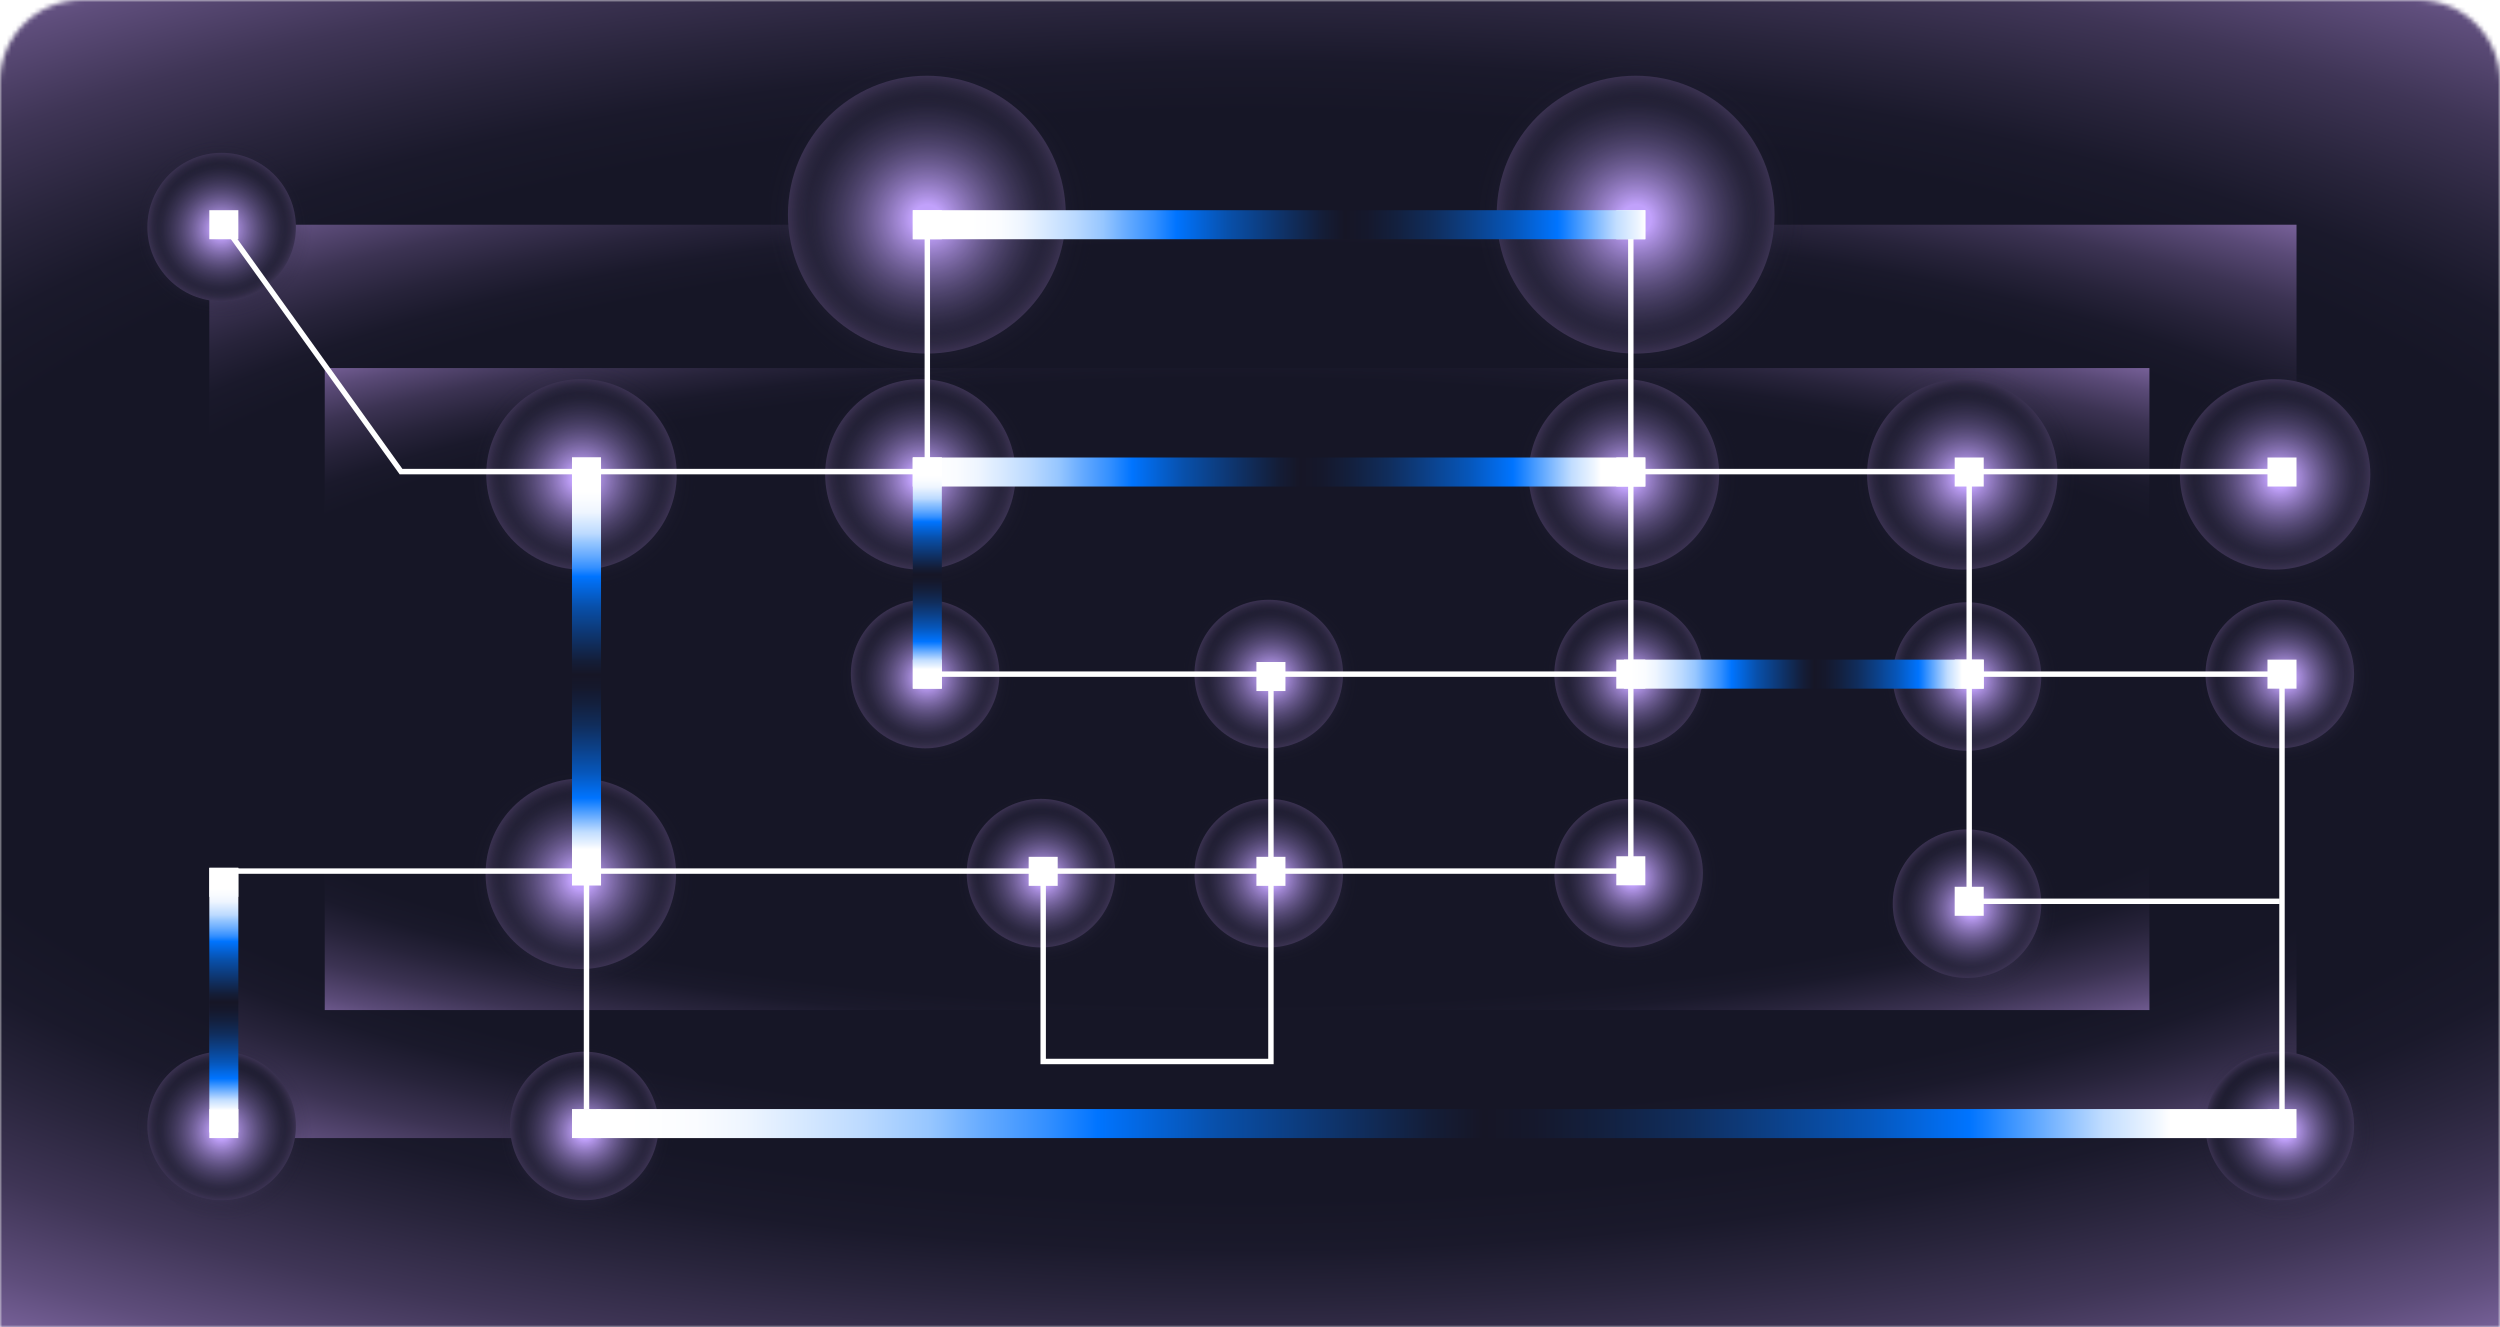 <svg width="550" height="292" viewBox="0 0 550 292" fill="none" xmlns="http://www.w3.org/2000/svg">
<mask id="mask0_357_390" style="mask-type:alpha" maskUnits="userSpaceOnUse" x="0" y="0" width="550" height="292">
<path d="M0 18C0 8.059 8.059 0 18 0H532C541.941 0 550 8.059 550 18V292H0V18Z" fill="#090A1C"/>
</mask>
<g mask="url(#mask0_357_390)">
<g clip-path="url(#clip0_357_390)">
<mask id="mask1_357_390" style="mask-type:luminance" maskUnits="userSpaceOnUse" x="-37" y="-5" width="626" height="298">
<path d="M588.705 -4.64H-36.963V292.904H588.705V-4.64Z" fill="white"/>
</mask>
<g mask="url(#mask1_357_390)">
<path d="M594.964 -8H-45V297H594.964V-8Z" fill="#161626"/>
</g>
<path d="M590.263 -8H-39.583V297.608H590.263V-8Z" fill="url(#paint0_radial_357_390)"/>
<path d="M505.236 49.438H46.048V250.378H505.236V49.438Z" fill="url(#paint1_radial_357_390)"/>
<path d="M472.875 80.972H71.446V222.216H472.875V80.972Z" fill="url(#paint2_radial_357_390)"/>
<path d="M203.911 77.787C220.791 77.787 234.475 64.103 234.475 47.223C234.475 30.343 220.791 16.659 203.911 16.659C187.031 16.659 173.347 30.343 173.347 47.223C173.347 64.103 187.031 77.787 203.911 77.787Z" fill="url(#paint3_radial_357_390)"/>
<path d="M210.786 88.253C233.822 88.253 252.496 69.445 252.496 46.245C252.496 23.044 233.822 4.236 210.786 4.236C187.75 4.236 169.075 23.044 169.075 46.245C169.075 69.445 187.75 88.253 210.786 88.253Z" fill="url(#paint4_radial_357_390)"/>
<path d="M359.836 77.787C376.716 77.787 390.4 64.103 390.4 47.223C390.4 30.343 376.716 16.659 359.836 16.659C342.955 16.659 329.271 30.343 329.271 47.223C329.271 64.103 342.955 77.787 359.836 77.787Z" fill="url(#paint5_radial_357_390)"/>
<path d="M366.71 88.253C389.746 88.253 408.421 69.445 408.421 46.245C408.421 23.044 389.746 4.236 366.71 4.236C343.674 4.236 325 23.044 325 46.245C325 69.445 343.674 88.253 366.71 88.253Z" fill="url(#paint6_radial_357_390)"/>
<path d="M202.491 125.315C214.063 125.315 223.443 115.934 223.443 104.362C223.443 92.79 214.063 83.409 202.491 83.409C190.919 83.409 181.538 92.79 181.538 104.362C181.538 115.934 190.919 125.315 202.491 125.315Z" fill="url(#paint7_radial_357_390)"/>
<path d="M207.202 132.488C222.995 132.488 235.798 119.595 235.798 103.69C235.798 87.785 222.995 74.892 207.202 74.892C191.409 74.892 178.606 87.785 178.606 103.69C178.606 119.595 191.409 132.488 207.202 132.488Z" fill="url(#paint8_radial_357_390)"/>
<path d="M127.929 125.314C139.501 125.314 148.882 115.934 148.882 104.362C148.882 92.79 139.501 83.409 127.929 83.409C116.357 83.409 106.977 92.79 106.977 104.362C106.977 115.934 116.357 125.314 127.929 125.314Z" fill="url(#paint9_radial_357_390)"/>
<path d="M132.642 132.488C148.434 132.488 161.237 119.595 161.237 103.69C161.237 87.785 148.434 74.892 132.642 74.892C116.849 74.892 104.046 87.785 104.046 103.69C104.046 119.595 116.849 132.488 132.642 132.488Z" fill="url(#paint10_radial_357_390)"/>
<path d="M127.782 213.193C139.354 213.193 148.734 203.813 148.734 192.241C148.734 180.669 139.354 171.288 127.782 171.288C116.21 171.288 106.829 180.669 106.829 192.241C106.829 203.813 116.21 213.193 127.782 213.193Z" fill="url(#paint11_radial_357_390)"/>
<path d="M132.494 220.371C148.287 220.371 161.09 207.478 161.09 191.573C161.09 175.668 148.287 162.774 132.494 162.774C116.701 162.774 103.898 175.668 103.898 191.573C103.898 207.478 116.701 220.371 132.494 220.371Z" fill="url(#paint12_radial_357_390)"/>
<path d="M357.259 125.315C368.831 125.315 378.212 115.934 378.212 104.362C378.212 92.79 368.831 83.409 357.259 83.409C345.687 83.409 336.307 92.79 336.307 104.362C336.307 115.934 345.687 125.315 357.259 125.315Z" fill="url(#paint13_radial_357_390)"/>
<path d="M361.972 132.488C377.764 132.488 390.567 119.595 390.567 103.69C390.567 87.785 377.764 74.892 361.972 74.892C346.179 74.892 333.376 87.785 333.376 103.69C333.376 119.595 346.179 132.488 361.972 132.488Z" fill="url(#paint14_radial_357_390)"/>
<path d="M431.706 125.315C443.277 125.315 452.658 115.934 452.658 104.362C452.658 92.79 443.277 83.409 431.706 83.409C420.134 83.409 410.753 92.79 410.753 104.362C410.753 115.934 420.134 125.315 431.706 125.315Z" fill="url(#paint15_radial_357_390)"/>
<path d="M436.417 132.488C452.21 132.488 465.013 119.595 465.013 103.69C465.013 87.785 452.21 74.892 436.417 74.892C420.624 74.892 407.821 87.785 407.821 103.69C407.821 119.595 420.624 132.488 436.417 132.488Z" fill="url(#paint16_radial_357_390)"/>
<path d="M500.519 125.314C512.091 125.314 521.472 115.934 521.472 104.362C521.472 92.79 512.091 83.409 500.519 83.409C488.947 83.409 479.566 92.79 479.566 104.362C479.566 115.934 488.947 125.314 500.519 125.314Z" fill="url(#paint17_radial_357_390)"/>
<path d="M505.231 132.488C521.024 132.488 533.827 119.595 533.827 103.69C533.827 87.785 521.024 74.892 505.231 74.892C489.438 74.892 476.636 87.785 476.636 103.69C476.636 119.595 489.438 132.488 505.231 132.488Z" fill="url(#paint18_radial_357_390)"/>
<path d="M203.528 164.631C212.552 164.631 219.868 157.315 219.868 148.291C219.868 139.267 212.552 131.951 203.528 131.951C194.504 131.951 187.188 139.267 187.188 148.291C187.188 157.315 194.504 164.631 203.528 164.631Z" fill="url(#paint19_radial_357_390)"/>
<path d="M207.203 170.226C219.517 170.226 229.5 160.172 229.5 147.77C229.5 135.368 219.517 125.315 207.203 125.315C194.889 125.315 184.906 135.368 184.906 147.77C184.906 160.172 194.889 170.226 207.203 170.226Z" fill="url(#paint20_radial_357_390)"/>
<path d="M48.76 66.302C57.784 66.302 65.1 58.986 65.1 49.962C65.1 40.938 57.784 33.622 48.76 33.622C39.736 33.622 32.42 40.938 32.42 49.962C32.42 58.986 39.736 66.302 48.76 66.302Z" fill="url(#paint21_radial_357_390)"/>
<path d="M52.434 71.893C64.749 71.893 74.731 61.839 74.731 49.438C74.731 37.035 64.749 26.982 52.434 26.982C40.12 26.982 30.138 37.035 30.138 49.438C30.138 61.839 40.12 71.893 52.434 71.893Z" fill="url(#paint22_radial_357_390)"/>
<path d="M48.76 264.05C57.784 264.05 65.1 256.734 65.1 247.71C65.1 238.686 57.784 231.37 48.76 231.37C39.736 231.37 32.42 238.686 32.42 247.71C32.42 256.734 39.736 264.05 48.76 264.05Z" fill="url(#paint23_radial_357_390)"/>
<path d="M52.434 269.641C64.749 269.641 74.731 259.587 74.731 247.185C74.731 234.783 64.749 224.729 52.434 224.729C40.12 224.729 30.138 234.783 30.138 247.185C30.138 259.587 40.12 269.641 52.434 269.641Z" fill="url(#paint24_radial_357_390)"/>
<path d="M128.551 264.05C137.575 264.05 144.89 256.734 144.89 247.71C144.89 238.686 137.575 231.37 128.551 231.37C119.527 231.37 112.211 238.686 112.211 247.71C112.211 256.734 119.527 264.05 128.551 264.05Z" fill="url(#paint25_radial_357_390)"/>
<path d="M132.224 269.641C144.539 269.641 154.521 259.587 154.521 247.185C154.521 234.783 144.539 224.729 132.224 224.729C119.91 224.729 109.928 234.783 109.928 247.185C109.928 259.587 119.91 269.641 132.224 269.641Z" fill="url(#paint26_radial_357_390)"/>
<path d="M501.557 264.05C510.581 264.05 517.896 256.734 517.896 247.71C517.896 238.686 510.581 231.37 501.557 231.37C492.532 231.37 485.217 238.686 485.217 247.71C485.217 256.734 492.532 264.05 501.557 264.05Z" fill="url(#paint27_radial_357_390)"/>
<path d="M505.23 269.641C517.544 269.641 527.527 259.587 527.527 247.185C527.527 234.783 517.544 224.729 505.23 224.729C492.916 224.729 482.934 234.783 482.934 247.185C482.934 259.587 492.916 269.641 505.23 269.641Z" fill="url(#paint28_radial_357_390)"/>
<path d="M501.557 164.631C510.581 164.631 517.896 157.316 517.896 148.292C517.896 139.267 510.581 131.952 501.557 131.952C492.532 131.952 485.217 139.267 485.217 148.292C485.217 157.316 492.532 164.631 501.557 164.631Z" fill="url(#paint29_radial_357_390)"/>
<path d="M505.23 170.226C517.544 170.226 527.527 160.173 527.527 147.771C527.527 135.369 517.544 125.315 505.23 125.315C492.916 125.315 482.934 135.369 482.934 147.771C482.934 160.173 492.916 170.226 505.23 170.226Z" fill="url(#paint30_radial_357_390)"/>
<path d="M358.297 164.631C367.321 164.631 374.637 157.316 374.637 148.291C374.637 139.267 367.321 131.952 358.297 131.952C349.273 131.952 341.957 139.267 341.957 148.291C341.957 157.316 349.273 164.631 358.297 164.631Z" fill="url(#paint31_radial_357_390)"/>
<path d="M361.971 170.226C374.285 170.226 384.267 160.173 384.267 147.771C384.267 135.369 374.285 125.315 361.971 125.315C349.656 125.315 339.674 135.369 339.674 147.771C339.674 160.173 349.656 170.226 361.971 170.226Z" fill="url(#paint32_radial_357_390)"/>
<path d="M279.124 164.631C288.148 164.631 295.464 157.315 295.464 148.291C295.464 139.267 288.148 131.951 279.124 131.951C270.1 131.951 262.784 139.267 262.784 148.291C262.784 157.315 270.1 164.631 279.124 164.631Z" fill="url(#paint33_radial_357_390)"/>
<path d="M282.798 170.226C295.112 170.226 305.094 160.172 305.094 147.77C305.094 135.368 295.112 125.315 282.798 125.315C270.484 125.315 260.501 135.368 260.501 147.77C260.501 160.172 270.484 170.226 282.798 170.226Z" fill="url(#paint34_radial_357_390)"/>
<path d="M432.743 165.176C441.767 165.176 449.083 157.86 449.083 148.836C449.083 139.812 441.767 132.496 432.743 132.496C423.719 132.496 416.403 139.812 416.403 148.836C416.403 157.86 423.719 165.176 432.743 165.176Z" fill="url(#paint35_radial_357_390)"/>
<path d="M436.417 170.767C448.731 170.767 458.713 160.713 458.713 148.311C458.713 135.909 448.731 125.855 436.417 125.855C424.103 125.855 414.12 135.909 414.12 148.311C414.12 160.713 424.103 170.767 436.417 170.767Z" fill="url(#paint36_radial_357_390)"/>
<path d="M358.297 208.433C367.321 208.433 374.637 201.117 374.637 192.093C374.637 183.069 367.321 175.753 358.297 175.753C349.273 175.753 341.957 183.069 341.957 192.093C341.957 201.117 349.273 208.433 358.297 208.433Z" fill="url(#paint37_radial_357_390)"/>
<path d="M361.971 214.028C374.285 214.028 384.267 203.974 384.267 191.572C384.267 179.17 374.285 169.117 361.971 169.117C349.656 169.117 339.674 179.17 339.674 191.572C339.674 203.974 349.656 214.028 361.971 214.028Z" fill="url(#paint38_radial_357_390)"/>
<path d="M279.124 208.433C288.148 208.433 295.464 201.117 295.464 192.093C295.464 183.069 288.148 175.753 279.124 175.753C270.1 175.753 262.784 183.069 262.784 192.093C262.784 201.117 270.1 208.433 279.124 208.433Z" fill="url(#paint39_radial_357_390)"/>
<path d="M282.798 214.028C295.112 214.028 305.094 203.974 305.094 191.572C305.094 179.17 295.112 169.117 282.798 169.117C270.484 169.117 260.501 179.17 260.501 191.572C260.501 203.974 270.484 214.028 282.798 214.028Z" fill="url(#paint40_radial_357_390)"/>
<path d="M229.019 208.433C238.044 208.433 245.359 201.117 245.359 192.093C245.359 183.069 238.044 175.753 229.019 175.753C219.995 175.753 212.68 183.069 212.68 192.093C212.68 201.117 219.995 208.433 229.019 208.433Z" fill="url(#paint41_radial_357_390)"/>
<path d="M232.693 214.028C245.007 214.028 254.99 203.974 254.99 191.572C254.99 179.17 245.007 169.117 232.693 169.117C220.379 169.117 210.396 179.17 210.396 191.572C210.396 203.974 220.379 214.028 232.693 214.028Z" fill="url(#paint42_radial_357_390)"/>
<path d="M432.743 215.15C441.767 215.15 449.083 207.834 449.083 198.81C449.083 189.786 441.767 182.47 432.743 182.47C423.719 182.47 416.403 189.786 416.403 198.81C416.403 207.834 423.719 215.15 432.743 215.15Z" fill="url(#paint43_radial_357_390)"/>
<path d="M436.417 220.741C448.731 220.741 458.713 210.687 458.713 198.285C458.713 185.883 448.731 175.829 436.417 175.829C424.103 175.829 414.12 185.883 414.12 198.285C414.12 210.687 424.103 220.741 436.417 220.741Z" fill="url(#paint44_radial_357_390)"/>
<path d="M49.24 49.438L88.223 103.75H502.038" stroke="white" stroke-width="1.193" stroke-miterlimit="10"/>
<path d="M49.24 247.185V191.64H358.778V49.438" stroke="white" stroke-width="1.193" stroke-miterlimit="10"/>
<g filter="url(#filter0_d_357_390)">
<path d="M361.971 100.652H355.585V107.038H361.971V100.652Z" fill="white"/>
</g>
<g filter="url(#filter1_d_357_390)">
<path d="M436.418 100.652H430.031V107.038H436.418V100.652Z" fill="white"/>
</g>
<g filter="url(#filter2_d_357_390)">
<path d="M505.231 100.652H498.845V107.038H505.231V100.652Z" fill="white"/>
</g>
<g filter="url(#filter3_d_357_390)">
<path d="M505.231 243.992H498.845V250.378H505.231V243.992Z" fill="white"/>
</g>
<g filter="url(#filter4_d_357_390)">
<path d="M207.203 100.652H200.816V107.038H207.203V100.652Z" fill="white"/>
</g>
<g filter="url(#filter5_d_357_390)">
<path d="M132.224 100.652H125.838V107.038H132.224V100.652Z" fill="white"/>
</g>
<g filter="url(#filter6_d_357_390)">
<path d="M52.434 46.244H46.048V52.631H52.434V46.244Z" fill="white"/>
</g>
<g filter="url(#filter7_d_357_390)">
<path d="M52.434 243.992H46.048V250.378H52.434V243.992Z" fill="white"/>
</g>
<g filter="url(#filter8_d_357_390)">
<path d="M52.434 190.92H46.048V197.307H52.434V190.92Z" fill="white"/>
</g>
<g filter="url(#filter9_d_357_390)">
<path d="M132.224 243.992H125.838V250.378H132.224V243.992Z" fill="white"/>
</g>
<g filter="url(#filter10_d_357_390)">
<path d="M132.224 188.379H125.838V194.766H132.224V188.379Z" fill="white"/>
</g>
<g filter="url(#filter11_d_357_390)">
<path d="M207.203 46.244H200.816V52.631H207.203V46.244Z" fill="white"/>
</g>
<g filter="url(#filter12_d_357_390)">
<path d="M361.971 46.244H355.585V52.631H361.971V46.244Z" fill="white"/>
</g>
<g filter="url(#filter13_d_357_390)">
<path d="M207.203 145.118H200.816V151.505H207.203V145.118Z" fill="white"/>
</g>
<g filter="url(#filter14_d_357_390)">
<path d="M232.693 188.503H226.307V194.889H232.693V188.503Z" fill="white"/>
</g>
<g filter="url(#filter15_d_357_390)">
<path d="M282.798 188.503H276.411V194.889H282.798V188.503Z" fill="white"/>
</g>
<g filter="url(#filter16_d_357_390)">
<path d="M282.798 145.643H276.411V152.03H282.798V145.643Z" fill="white"/>
</g>
<g filter="url(#filter17_d_357_390)">
<path d="M361.971 145.118H355.585V151.505H361.971V145.118Z" fill="white"/>
</g>
<g filter="url(#filter18_d_357_390)">
<path d="M436.418 145.118H430.031V151.505H436.418V145.118Z" fill="white"/>
</g>
<g filter="url(#filter19_d_357_390)">
<path d="M505.231 145.118H498.845V151.505H505.231V145.118Z" fill="white"/>
</g>
<g filter="url(#filter20_d_357_390)">
<path d="M361.971 188.379H355.585V194.766H361.971V188.379Z" fill="white"/>
</g>
<g filter="url(#filter21_d_357_390)">
<path d="M436.418 195.092H430.031V201.478H436.418V195.092Z" fill="white"/>
</g>
<path d="M502.039 247.185V148.312H204.01V49.438" stroke="white" stroke-width="1.193" stroke-miterlimit="10"/>
<path d="M129.03 104.362V243.992" stroke="white" stroke-width="1.193" stroke-miterlimit="10"/>
<path d="M433.224 104.362V198.285H501.557" stroke="white" stroke-width="1.193" stroke-miterlimit="10"/>
<path d="M229.5 191.573V233.526H279.605V148.312" stroke="white" stroke-width="1.193" stroke-miterlimit="10"/>
<path d="M499.871 243.992H131.194V250.378H499.871V243.992Z" fill="url(#paint45_linear_357_390)"/>
<path d="M361.971 100.652H200.816V107.038H361.971V100.652Z" fill="url(#paint46_linear_357_390)"/>
<path d="M436.417 145.118H357.259V151.505H436.417V145.118Z" fill="url(#paint47_linear_357_390)"/>
<path d="M207.203 100.652H200.816V151.508H207.203V100.652Z" fill="url(#paint48_linear_357_390)"/>
<path d="M52.434 190.92H46.048V249.146H52.434V190.92Z" fill="url(#paint49_linear_357_390)"/>
<path d="M132.224 100.652H125.838V194.77H132.224V100.652Z" fill="url(#paint50_linear_357_390)"/>
<path d="M361.971 46.244H200.816V52.631H361.971V46.244Z" fill="url(#paint51_linear_357_390)"/>
</g>
</g>
<defs>
<filter id="filter0_d_357_390" x="353.199" y="98.266" width="11.159" height="11.158" filterUnits="userSpaceOnUse" color-interpolation-filters="sRGB">
<feFlood flood-opacity="0" result="BackgroundImageFix"/>
<feColorMatrix in="SourceAlpha" type="matrix" values="0 0 0 0 0 0 0 0 0 0 0 0 0 0 0 0 0 0 127 0" result="hardAlpha"/>
<feOffset/>
<feGaussianBlur stdDeviation="1.193"/>
<feColorMatrix type="matrix" values="0 0 0 0 1 0 0 0 0 1 0 0 0 0 1 0 0 0 0.75 0"/>
<feBlend mode="normal" in2="BackgroundImageFix" result="effect1_dropShadow_357_390"/>
<feBlend mode="normal" in="SourceGraphic" in2="effect1_dropShadow_357_390" result="shape"/>
</filter>
<filter id="filter1_d_357_390" x="427.645" y="98.266" width="11.159" height="11.158" filterUnits="userSpaceOnUse" color-interpolation-filters="sRGB">
<feFlood flood-opacity="0" result="BackgroundImageFix"/>
<feColorMatrix in="SourceAlpha" type="matrix" values="0 0 0 0 0 0 0 0 0 0 0 0 0 0 0 0 0 0 127 0" result="hardAlpha"/>
<feOffset/>
<feGaussianBlur stdDeviation="1.193"/>
<feColorMatrix type="matrix" values="0 0 0 0 1 0 0 0 0 1 0 0 0 0 1 0 0 0 0.75 0"/>
<feBlend mode="normal" in2="BackgroundImageFix" result="effect1_dropShadow_357_390"/>
<feBlend mode="normal" in="SourceGraphic" in2="effect1_dropShadow_357_390" result="shape"/>
</filter>
<filter id="filter2_d_357_390" x="496.459" y="98.266" width="11.159" height="11.158" filterUnits="userSpaceOnUse" color-interpolation-filters="sRGB">
<feFlood flood-opacity="0" result="BackgroundImageFix"/>
<feColorMatrix in="SourceAlpha" type="matrix" values="0 0 0 0 0 0 0 0 0 0 0 0 0 0 0 0 0 0 127 0" result="hardAlpha"/>
<feOffset/>
<feGaussianBlur stdDeviation="1.193"/>
<feColorMatrix type="matrix" values="0 0 0 0 1 0 0 0 0 1 0 0 0 0 1 0 0 0 0.75 0"/>
<feBlend mode="normal" in2="BackgroundImageFix" result="effect1_dropShadow_357_390"/>
<feBlend mode="normal" in="SourceGraphic" in2="effect1_dropShadow_357_390" result="shape"/>
</filter>
<filter id="filter3_d_357_390" x="496.459" y="241.606" width="11.159" height="11.158" filterUnits="userSpaceOnUse" color-interpolation-filters="sRGB">
<feFlood flood-opacity="0" result="BackgroundImageFix"/>
<feColorMatrix in="SourceAlpha" type="matrix" values="0 0 0 0 0 0 0 0 0 0 0 0 0 0 0 0 0 0 127 0" result="hardAlpha"/>
<feOffset/>
<feGaussianBlur stdDeviation="1.193"/>
<feColorMatrix type="matrix" values="0 0 0 0 1 0 0 0 0 1 0 0 0 0 1 0 0 0 0.75 0"/>
<feBlend mode="normal" in2="BackgroundImageFix" result="effect1_dropShadow_357_390"/>
<feBlend mode="normal" in="SourceGraphic" in2="effect1_dropShadow_357_390" result="shape"/>
</filter>
<filter id="filter4_d_357_390" x="198.43" y="98.266" width="11.159" height="11.158" filterUnits="userSpaceOnUse" color-interpolation-filters="sRGB">
<feFlood flood-opacity="0" result="BackgroundImageFix"/>
<feColorMatrix in="SourceAlpha" type="matrix" values="0 0 0 0 0 0 0 0 0 0 0 0 0 0 0 0 0 0 127 0" result="hardAlpha"/>
<feOffset/>
<feGaussianBlur stdDeviation="1.193"/>
<feColorMatrix type="matrix" values="0 0 0 0 1 0 0 0 0 1 0 0 0 0 1 0 0 0 0.75 0"/>
<feBlend mode="normal" in2="BackgroundImageFix" result="effect1_dropShadow_357_390"/>
<feBlend mode="normal" in="SourceGraphic" in2="effect1_dropShadow_357_390" result="shape"/>
</filter>
<filter id="filter5_d_357_390" x="123.452" y="98.266" width="11.159" height="11.158" filterUnits="userSpaceOnUse" color-interpolation-filters="sRGB">
<feFlood flood-opacity="0" result="BackgroundImageFix"/>
<feColorMatrix in="SourceAlpha" type="matrix" values="0 0 0 0 0 0 0 0 0 0 0 0 0 0 0 0 0 0 127 0" result="hardAlpha"/>
<feOffset/>
<feGaussianBlur stdDeviation="1.193"/>
<feColorMatrix type="matrix" values="0 0 0 0 1 0 0 0 0 1 0 0 0 0 1 0 0 0 0.75 0"/>
<feBlend mode="normal" in2="BackgroundImageFix" result="effect1_dropShadow_357_390"/>
<feBlend mode="normal" in="SourceGraphic" in2="effect1_dropShadow_357_390" result="shape"/>
</filter>
<filter id="filter6_d_357_390" x="43.662" y="43.858" width="11.159" height="11.158" filterUnits="userSpaceOnUse" color-interpolation-filters="sRGB">
<feFlood flood-opacity="0" result="BackgroundImageFix"/>
<feColorMatrix in="SourceAlpha" type="matrix" values="0 0 0 0 0 0 0 0 0 0 0 0 0 0 0 0 0 0 127 0" result="hardAlpha"/>
<feOffset/>
<feGaussianBlur stdDeviation="1.193"/>
<feColorMatrix type="matrix" values="0 0 0 0 1 0 0 0 0 1 0 0 0 0 1 0 0 0 0.75 0"/>
<feBlend mode="normal" in2="BackgroundImageFix" result="effect1_dropShadow_357_390"/>
<feBlend mode="normal" in="SourceGraphic" in2="effect1_dropShadow_357_390" result="shape"/>
</filter>
<filter id="filter7_d_357_390" x="43.662" y="241.606" width="11.159" height="11.158" filterUnits="userSpaceOnUse" color-interpolation-filters="sRGB">
<feFlood flood-opacity="0" result="BackgroundImageFix"/>
<feColorMatrix in="SourceAlpha" type="matrix" values="0 0 0 0 0 0 0 0 0 0 0 0 0 0 0 0 0 0 127 0" result="hardAlpha"/>
<feOffset/>
<feGaussianBlur stdDeviation="1.193"/>
<feColorMatrix type="matrix" values="0 0 0 0 1 0 0 0 0 1 0 0 0 0 1 0 0 0 0.75 0"/>
<feBlend mode="normal" in2="BackgroundImageFix" result="effect1_dropShadow_357_390"/>
<feBlend mode="normal" in="SourceGraphic" in2="effect1_dropShadow_357_390" result="shape"/>
</filter>
<filter id="filter8_d_357_390" x="43.662" y="188.534" width="11.159" height="11.158" filterUnits="userSpaceOnUse" color-interpolation-filters="sRGB">
<feFlood flood-opacity="0" result="BackgroundImageFix"/>
<feColorMatrix in="SourceAlpha" type="matrix" values="0 0 0 0 0 0 0 0 0 0 0 0 0 0 0 0 0 0 127 0" result="hardAlpha"/>
<feOffset/>
<feGaussianBlur stdDeviation="1.193"/>
<feColorMatrix type="matrix" values="0 0 0 0 1 0 0 0 0 1 0 0 0 0 1 0 0 0 0.75 0"/>
<feBlend mode="normal" in2="BackgroundImageFix" result="effect1_dropShadow_357_390"/>
<feBlend mode="normal" in="SourceGraphic" in2="effect1_dropShadow_357_390" result="shape"/>
</filter>
<filter id="filter9_d_357_390" x="123.452" y="241.606" width="11.159" height="11.158" filterUnits="userSpaceOnUse" color-interpolation-filters="sRGB">
<feFlood flood-opacity="0" result="BackgroundImageFix"/>
<feColorMatrix in="SourceAlpha" type="matrix" values="0 0 0 0 0 0 0 0 0 0 0 0 0 0 0 0 0 0 127 0" result="hardAlpha"/>
<feOffset/>
<feGaussianBlur stdDeviation="1.193"/>
<feColorMatrix type="matrix" values="0 0 0 0 1 0 0 0 0 1 0 0 0 0 1 0 0 0 0.75 0"/>
<feBlend mode="normal" in2="BackgroundImageFix" result="effect1_dropShadow_357_390"/>
<feBlend mode="normal" in="SourceGraphic" in2="effect1_dropShadow_357_390" result="shape"/>
</filter>
<filter id="filter10_d_357_390" x="123.452" y="185.993" width="11.159" height="11.158" filterUnits="userSpaceOnUse" color-interpolation-filters="sRGB">
<feFlood flood-opacity="0" result="BackgroundImageFix"/>
<feColorMatrix in="SourceAlpha" type="matrix" values="0 0 0 0 0 0 0 0 0 0 0 0 0 0 0 0 0 0 127 0" result="hardAlpha"/>
<feOffset/>
<feGaussianBlur stdDeviation="1.193"/>
<feColorMatrix type="matrix" values="0 0 0 0 1 0 0 0 0 1 0 0 0 0 1 0 0 0 0.75 0"/>
<feBlend mode="normal" in2="BackgroundImageFix" result="effect1_dropShadow_357_390"/>
<feBlend mode="normal" in="SourceGraphic" in2="effect1_dropShadow_357_390" result="shape"/>
</filter>
<filter id="filter11_d_357_390" x="198.43" y="43.858" width="11.159" height="11.158" filterUnits="userSpaceOnUse" color-interpolation-filters="sRGB">
<feFlood flood-opacity="0" result="BackgroundImageFix"/>
<feColorMatrix in="SourceAlpha" type="matrix" values="0 0 0 0 0 0 0 0 0 0 0 0 0 0 0 0 0 0 127 0" result="hardAlpha"/>
<feOffset/>
<feGaussianBlur stdDeviation="1.193"/>
<feColorMatrix type="matrix" values="0 0 0 0 1 0 0 0 0 1 0 0 0 0 1 0 0 0 0.75 0"/>
<feBlend mode="normal" in2="BackgroundImageFix" result="effect1_dropShadow_357_390"/>
<feBlend mode="normal" in="SourceGraphic" in2="effect1_dropShadow_357_390" result="shape"/>
</filter>
<filter id="filter12_d_357_390" x="353.199" y="43.858" width="11.159" height="11.158" filterUnits="userSpaceOnUse" color-interpolation-filters="sRGB">
<feFlood flood-opacity="0" result="BackgroundImageFix"/>
<feColorMatrix in="SourceAlpha" type="matrix" values="0 0 0 0 0 0 0 0 0 0 0 0 0 0 0 0 0 0 127 0" result="hardAlpha"/>
<feOffset/>
<feGaussianBlur stdDeviation="1.193"/>
<feColorMatrix type="matrix" values="0 0 0 0 1 0 0 0 0 1 0 0 0 0 1 0 0 0 0.75 0"/>
<feBlend mode="normal" in2="BackgroundImageFix" result="effect1_dropShadow_357_390"/>
<feBlend mode="normal" in="SourceGraphic" in2="effect1_dropShadow_357_390" result="shape"/>
</filter>
<filter id="filter13_d_357_390" x="198.43" y="142.732" width="11.159" height="11.158" filterUnits="userSpaceOnUse" color-interpolation-filters="sRGB">
<feFlood flood-opacity="0" result="BackgroundImageFix"/>
<feColorMatrix in="SourceAlpha" type="matrix" values="0 0 0 0 0 0 0 0 0 0 0 0 0 0 0 0 0 0 127 0" result="hardAlpha"/>
<feOffset/>
<feGaussianBlur stdDeviation="1.193"/>
<feColorMatrix type="matrix" values="0 0 0 0 1 0 0 0 0 1 0 0 0 0 1 0 0 0 0.75 0"/>
<feBlend mode="normal" in2="BackgroundImageFix" result="effect1_dropShadow_357_390"/>
<feBlend mode="normal" in="SourceGraphic" in2="effect1_dropShadow_357_390" result="shape"/>
</filter>
<filter id="filter14_d_357_390" x="223.921" y="186.117" width="11.159" height="11.158" filterUnits="userSpaceOnUse" color-interpolation-filters="sRGB">
<feFlood flood-opacity="0" result="BackgroundImageFix"/>
<feColorMatrix in="SourceAlpha" type="matrix" values="0 0 0 0 0 0 0 0 0 0 0 0 0 0 0 0 0 0 127 0" result="hardAlpha"/>
<feOffset/>
<feGaussianBlur stdDeviation="1.193"/>
<feColorMatrix type="matrix" values="0 0 0 0 1 0 0 0 0 1 0 0 0 0 1 0 0 0 0.75 0"/>
<feBlend mode="normal" in2="BackgroundImageFix" result="effect1_dropShadow_357_390"/>
<feBlend mode="normal" in="SourceGraphic" in2="effect1_dropShadow_357_390" result="shape"/>
</filter>
<filter id="filter15_d_357_390" x="274.025" y="186.117" width="11.159" height="11.158" filterUnits="userSpaceOnUse" color-interpolation-filters="sRGB">
<feFlood flood-opacity="0" result="BackgroundImageFix"/>
<feColorMatrix in="SourceAlpha" type="matrix" values="0 0 0 0 0 0 0 0 0 0 0 0 0 0 0 0 0 0 127 0" result="hardAlpha"/>
<feOffset/>
<feGaussianBlur stdDeviation="1.193"/>
<feColorMatrix type="matrix" values="0 0 0 0 1 0 0 0 0 1 0 0 0 0 1 0 0 0 0.75 0"/>
<feBlend mode="normal" in2="BackgroundImageFix" result="effect1_dropShadow_357_390"/>
<feBlend mode="normal" in="SourceGraphic" in2="effect1_dropShadow_357_390" result="shape"/>
</filter>
<filter id="filter16_d_357_390" x="274.025" y="143.257" width="11.159" height="11.158" filterUnits="userSpaceOnUse" color-interpolation-filters="sRGB">
<feFlood flood-opacity="0" result="BackgroundImageFix"/>
<feColorMatrix in="SourceAlpha" type="matrix" values="0 0 0 0 0 0 0 0 0 0 0 0 0 0 0 0 0 0 127 0" result="hardAlpha"/>
<feOffset/>
<feGaussianBlur stdDeviation="1.193"/>
<feColorMatrix type="matrix" values="0 0 0 0 1 0 0 0 0 1 0 0 0 0 1 0 0 0 0.75 0"/>
<feBlend mode="normal" in2="BackgroundImageFix" result="effect1_dropShadow_357_390"/>
<feBlend mode="normal" in="SourceGraphic" in2="effect1_dropShadow_357_390" result="shape"/>
</filter>
<filter id="filter17_d_357_390" x="353.199" y="142.732" width="11.159" height="11.158" filterUnits="userSpaceOnUse" color-interpolation-filters="sRGB">
<feFlood flood-opacity="0" result="BackgroundImageFix"/>
<feColorMatrix in="SourceAlpha" type="matrix" values="0 0 0 0 0 0 0 0 0 0 0 0 0 0 0 0 0 0 127 0" result="hardAlpha"/>
<feOffset/>
<feGaussianBlur stdDeviation="1.193"/>
<feColorMatrix type="matrix" values="0 0 0 0 1 0 0 0 0 1 0 0 0 0 1 0 0 0 0.75 0"/>
<feBlend mode="normal" in2="BackgroundImageFix" result="effect1_dropShadow_357_390"/>
<feBlend mode="normal" in="SourceGraphic" in2="effect1_dropShadow_357_390" result="shape"/>
</filter>
<filter id="filter18_d_357_390" x="427.645" y="142.732" width="11.159" height="11.158" filterUnits="userSpaceOnUse" color-interpolation-filters="sRGB">
<feFlood flood-opacity="0" result="BackgroundImageFix"/>
<feColorMatrix in="SourceAlpha" type="matrix" values="0 0 0 0 0 0 0 0 0 0 0 0 0 0 0 0 0 0 127 0" result="hardAlpha"/>
<feOffset/>
<feGaussianBlur stdDeviation="1.193"/>
<feColorMatrix type="matrix" values="0 0 0 0 1 0 0 0 0 1 0 0 0 0 1 0 0 0 0.75 0"/>
<feBlend mode="normal" in2="BackgroundImageFix" result="effect1_dropShadow_357_390"/>
<feBlend mode="normal" in="SourceGraphic" in2="effect1_dropShadow_357_390" result="shape"/>
</filter>
<filter id="filter19_d_357_390" x="496.459" y="142.732" width="11.159" height="11.158" filterUnits="userSpaceOnUse" color-interpolation-filters="sRGB">
<feFlood flood-opacity="0" result="BackgroundImageFix"/>
<feColorMatrix in="SourceAlpha" type="matrix" values="0 0 0 0 0 0 0 0 0 0 0 0 0 0 0 0 0 0 127 0" result="hardAlpha"/>
<feOffset/>
<feGaussianBlur stdDeviation="1.193"/>
<feColorMatrix type="matrix" values="0 0 0 0 1 0 0 0 0 1 0 0 0 0 1 0 0 0 0.75 0"/>
<feBlend mode="normal" in2="BackgroundImageFix" result="effect1_dropShadow_357_390"/>
<feBlend mode="normal" in="SourceGraphic" in2="effect1_dropShadow_357_390" result="shape"/>
</filter>
<filter id="filter20_d_357_390" x="353.199" y="185.993" width="11.159" height="11.158" filterUnits="userSpaceOnUse" color-interpolation-filters="sRGB">
<feFlood flood-opacity="0" result="BackgroundImageFix"/>
<feColorMatrix in="SourceAlpha" type="matrix" values="0 0 0 0 0 0 0 0 0 0 0 0 0 0 0 0 0 0 127 0" result="hardAlpha"/>
<feOffset/>
<feGaussianBlur stdDeviation="1.193"/>
<feColorMatrix type="matrix" values="0 0 0 0 1 0 0 0 0 1 0 0 0 0 1 0 0 0 0.75 0"/>
<feBlend mode="normal" in2="BackgroundImageFix" result="effect1_dropShadow_357_390"/>
<feBlend mode="normal" in="SourceGraphic" in2="effect1_dropShadow_357_390" result="shape"/>
</filter>
<filter id="filter21_d_357_390" x="427.645" y="192.706" width="11.159" height="11.158" filterUnits="userSpaceOnUse" color-interpolation-filters="sRGB">
<feFlood flood-opacity="0" result="BackgroundImageFix"/>
<feColorMatrix in="SourceAlpha" type="matrix" values="0 0 0 0 0 0 0 0 0 0 0 0 0 0 0 0 0 0 127 0" result="hardAlpha"/>
<feOffset/>
<feGaussianBlur stdDeviation="1.193"/>
<feColorMatrix type="matrix" values="0 0 0 0 1 0 0 0 0 1 0 0 0 0 1 0 0 0 0.75 0"/>
<feBlend mode="normal" in2="BackgroundImageFix" result="effect1_dropShadow_357_390"/>
<feBlend mode="normal" in="SourceGraphic" in2="effect1_dropShadow_357_390" result="shape"/>
</filter>
<radialGradient id="paint0_radial_357_390" cx="0" cy="0" r="1" gradientUnits="userSpaceOnUse" gradientTransform="translate(275.242 144.228) scale(585.095 223.863)">
<stop offset="0.53" stop-color="#161626"/>
<stop offset="0.58" stop-color="#1A192B"/>
<stop offset="0.63" stop-color="#28243B"/>
<stop offset="0.7" stop-color="#3F3556"/>
<stop offset="0.77" stop-color="#5E4D7B"/>
<stop offset="0.84" stop-color="#866DAB"/>
<stop offset="0.92" stop-color="#B792E4"/>
<stop offset="0.95" stop-color="#CDA3FE"/>
</radialGradient>
<radialGradient id="paint1_radial_357_390" cx="0" cy="0" r="1" gradientUnits="userSpaceOnUse" gradientTransform="translate(275.64 150.226) scale(426.675 149.336)">
<stop offset="0.65" stop-color="#161626"/>
<stop offset="0.69" stop-color="#1A192B"/>
<stop offset="0.73" stop-color="#27233A"/>
<stop offset="0.78" stop-color="#3C3353"/>
<stop offset="0.83" stop-color="#5A4A77"/>
<stop offset="0.88" stop-color="#8168A4"/>
<stop offset="0.94" stop-color="#AF8BDA"/>
<stop offset="0.97" stop-color="#CDA3FE"/>
</radialGradient>
<radialGradient id="paint2_radial_357_390" cx="0" cy="0" r="1" gradientUnits="userSpaceOnUse" gradientTransform="translate(270.97 152.271) scale(371.675 105.735)">
<stop offset="0.65" stop-color="#161626"/>
<stop offset="0.69" stop-color="#1A192B"/>
<stop offset="0.73" stop-color="#27233A"/>
<stop offset="0.78" stop-color="#3C3353"/>
<stop offset="0.83" stop-color="#5A4A77"/>
<stop offset="0.88" stop-color="#8168A4"/>
<stop offset="0.94" stop-color="#AF8BDA"/>
<stop offset="0.97" stop-color="#CDA3FE"/>
</radialGradient>
<radialGradient id="paint3_radial_357_390" cx="0" cy="0" r="1" gradientUnits="userSpaceOnUse" gradientTransform="translate(203.911 47.223) scale(42.255 42.255)">
<stop offset="0.58" stop-color="#161626"/>
<stop offset="0.62" stop-color="#1A192B"/>
<stop offset="0.67" stop-color="#28243B"/>
<stop offset="0.73" stop-color="#3F3556"/>
<stop offset="0.79" stop-color="#5E4D7B"/>
<stop offset="0.85" stop-color="#866DAB"/>
<stop offset="0.92" stop-color="#B792E4"/>
<stop offset="0.95" stop-color="#CDA3FE"/>
</radialGradient>
<radialGradient id="paint4_radial_357_390" cx="0" cy="0" r="1" gradientUnits="userSpaceOnUse" gradientTransform="translate(204.02 48.269) scale(83.365 81.952)">
<stop offset="0.04" stop-color="#C1A1FB"/>
<stop offset="0.2" stop-color="#7866A1" stop-opacity="0.58"/>
<stop offset="0.32" stop-color="#433B5E" stop-opacity="0.27"/>
<stop offset="0.4" stop-color="#222035" stop-opacity="0.07"/>
<stop offset="0.45" stop-color="#161626" stop-opacity="0"/>
</radialGradient>
<radialGradient id="paint5_radial_357_390" cx="0" cy="0" r="1" gradientUnits="userSpaceOnUse" gradientTransform="translate(359.836 47.223) scale(42.255 42.255)">
<stop offset="0.58" stop-color="#161626"/>
<stop offset="0.62" stop-color="#1A192B"/>
<stop offset="0.67" stop-color="#28243B"/>
<stop offset="0.73" stop-color="#3F3556"/>
<stop offset="0.79" stop-color="#5E4D7B"/>
<stop offset="0.85" stop-color="#866DAB"/>
<stop offset="0.92" stop-color="#B792E4"/>
<stop offset="0.95" stop-color="#CDA3FE"/>
</radialGradient>
<radialGradient id="paint6_radial_357_390" cx="0" cy="0" r="1" gradientUnits="userSpaceOnUse" gradientTransform="translate(359.945 48.269) scale(83.365 81.952)">
<stop offset="0.04" stop-color="#C1A1FB"/>
<stop offset="0.2" stop-color="#7866A1" stop-opacity="0.58"/>
<stop offset="0.32" stop-color="#433B5E" stop-opacity="0.27"/>
<stop offset="0.4" stop-color="#222035" stop-opacity="0.07"/>
<stop offset="0.45" stop-color="#161626" stop-opacity="0"/>
</radialGradient>
<radialGradient id="paint7_radial_357_390" cx="0" cy="0" r="1" gradientUnits="userSpaceOnUse" gradientTransform="translate(202.491 104.362) scale(28.969)">
<stop offset="0.58" stop-color="#161626"/>
<stop offset="0.62" stop-color="#1A192B"/>
<stop offset="0.67" stop-color="#28243B"/>
<stop offset="0.73" stop-color="#3F3556"/>
<stop offset="0.79" stop-color="#5E4D7B"/>
<stop offset="0.85" stop-color="#866DAB"/>
<stop offset="0.92" stop-color="#B792E4"/>
<stop offset="0.95" stop-color="#CDA3FE"/>
</radialGradient>
<radialGradient id="paint8_radial_357_390" cx="0" cy="0" r="1" gradientUnits="userSpaceOnUse" gradientTransform="translate(202.757 105.228) scale(57.153 56.184)">
<stop offset="0.04" stop-color="#C1A1FB"/>
<stop offset="0.2" stop-color="#7866A1" stop-opacity="0.58"/>
<stop offset="0.32" stop-color="#433B5E" stop-opacity="0.27"/>
<stop offset="0.4" stop-color="#222035" stop-opacity="0.07"/>
<stop offset="0.45" stop-color="#161626" stop-opacity="0"/>
</radialGradient>
<radialGradient id="paint9_radial_357_390" cx="0" cy="0" r="1" gradientUnits="userSpaceOnUse" gradientTransform="translate(127.929 104.362) scale(28.969)">
<stop offset="0.58" stop-color="#161626"/>
<stop offset="0.62" stop-color="#1A192B"/>
<stop offset="0.67" stop-color="#28243B"/>
<stop offset="0.73" stop-color="#3F3556"/>
<stop offset="0.79" stop-color="#5E4D7B"/>
<stop offset="0.85" stop-color="#866DAB"/>
<stop offset="0.92" stop-color="#B792E4"/>
<stop offset="0.95" stop-color="#CDA3FE"/>
</radialGradient>
<radialGradient id="paint10_radial_357_390" cx="0" cy="0" r="1" gradientUnits="userSpaceOnUse" gradientTransform="translate(127.998 105.228) scale(57.153 56.184)">
<stop offset="0.04" stop-color="#C1A1FB"/>
<stop offset="0.2" stop-color="#7866A1" stop-opacity="0.58"/>
<stop offset="0.32" stop-color="#433B5E" stop-opacity="0.27"/>
<stop offset="0.4" stop-color="#222035" stop-opacity="0.07"/>
<stop offset="0.45" stop-color="#161626" stop-opacity="0"/>
</radialGradient>
<radialGradient id="paint11_radial_357_390" cx="0" cy="0" r="1" gradientUnits="userSpaceOnUse" gradientTransform="translate(127.782 192.241) scale(28.969)">
<stop offset="0.58" stop-color="#161626"/>
<stop offset="0.62" stop-color="#1A192B"/>
<stop offset="0.67" stop-color="#28243B"/>
<stop offset="0.73" stop-color="#3F3556"/>
<stop offset="0.79" stop-color="#5E4D7B"/>
<stop offset="0.85" stop-color="#866DAB"/>
<stop offset="0.92" stop-color="#B792E4"/>
<stop offset="0.95" stop-color="#CDA3FE"/>
</radialGradient>
<radialGradient id="paint12_radial_357_390" cx="0" cy="0" r="1" gradientUnits="userSpaceOnUse" gradientTransform="translate(127.853 193.435) scale(57.153 56.184)">
<stop offset="0.04" stop-color="#C1A1FB"/>
<stop offset="0.2" stop-color="#7866A1" stop-opacity="0.58"/>
<stop offset="0.32" stop-color="#433B5E" stop-opacity="0.27"/>
<stop offset="0.4" stop-color="#222035" stop-opacity="0.07"/>
<stop offset="0.45" stop-color="#161626" stop-opacity="0"/>
</radialGradient>
<radialGradient id="paint13_radial_357_390" cx="0" cy="0" r="1" gradientUnits="userSpaceOnUse" gradientTransform="translate(357.259 104.362) scale(28.969)">
<stop offset="0.58" stop-color="#161626"/>
<stop offset="0.62" stop-color="#1A192B"/>
<stop offset="0.67" stop-color="#28243B"/>
<stop offset="0.73" stop-color="#3F3556"/>
<stop offset="0.79" stop-color="#5E4D7B"/>
<stop offset="0.85" stop-color="#866DAB"/>
<stop offset="0.92" stop-color="#B792E4"/>
<stop offset="0.95" stop-color="#CDA3FE"/>
</radialGradient>
<radialGradient id="paint14_radial_357_390" cx="0" cy="0" r="1" gradientUnits="userSpaceOnUse" gradientTransform="translate(357.939 105.228) scale(57.153 56.184)">
<stop offset="0.04" stop-color="#C1A1FB"/>
<stop offset="0.2" stop-color="#7866A1" stop-opacity="0.58"/>
<stop offset="0.32" stop-color="#433B5E" stop-opacity="0.27"/>
<stop offset="0.4" stop-color="#222035" stop-opacity="0.07"/>
<stop offset="0.45" stop-color="#161626" stop-opacity="0"/>
</radialGradient>
<radialGradient id="paint15_radial_357_390" cx="0" cy="0" r="1" gradientUnits="userSpaceOnUse" gradientTransform="translate(431.706 104.362) scale(28.969)">
<stop offset="0.58" stop-color="#161626"/>
<stop offset="0.62" stop-color="#1A192B"/>
<stop offset="0.67" stop-color="#28243B"/>
<stop offset="0.73" stop-color="#3F3556"/>
<stop offset="0.79" stop-color="#5E4D7B"/>
<stop offset="0.85" stop-color="#866DAB"/>
<stop offset="0.92" stop-color="#B792E4"/>
<stop offset="0.95" stop-color="#CDA3FE"/>
</radialGradient>
<radialGradient id="paint16_radial_357_390" cx="0" cy="0" r="1" gradientUnits="userSpaceOnUse" gradientTransform="translate(432.58 105.228) scale(57.153 56.184)">
<stop offset="0.04" stop-color="#C1A1FB"/>
<stop offset="0.2" stop-color="#7866A1" stop-opacity="0.58"/>
<stop offset="0.32" stop-color="#433B5E" stop-opacity="0.27"/>
<stop offset="0.4" stop-color="#222035" stop-opacity="0.07"/>
<stop offset="0.45" stop-color="#161626" stop-opacity="0"/>
</radialGradient>
<radialGradient id="paint17_radial_357_390" cx="0" cy="0" r="1" gradientUnits="userSpaceOnUse" gradientTransform="translate(500.519 104.362) scale(28.969)">
<stop offset="0.58" stop-color="#161626"/>
<stop offset="0.62" stop-color="#1A192B"/>
<stop offset="0.67" stop-color="#28243B"/>
<stop offset="0.73" stop-color="#3F3556"/>
<stop offset="0.79" stop-color="#5E4D7B"/>
<stop offset="0.85" stop-color="#866DAB"/>
<stop offset="0.92" stop-color="#B792E4"/>
<stop offset="0.95" stop-color="#CDA3FE"/>
</radialGradient>
<radialGradient id="paint18_radial_357_390" cx="0" cy="0" r="1" gradientUnits="userSpaceOnUse" gradientTransform="translate(501.581 105.228) scale(57.153 56.184)">
<stop offset="0.04" stop-color="#C1A1FB"/>
<stop offset="0.2" stop-color="#7866A1" stop-opacity="0.58"/>
<stop offset="0.32" stop-color="#433B5E" stop-opacity="0.27"/>
<stop offset="0.4" stop-color="#222035" stop-opacity="0.07"/>
<stop offset="0.45" stop-color="#161626" stop-opacity="0"/>
</radialGradient>
<radialGradient id="paint19_radial_357_390" cx="0" cy="0" r="1" gradientUnits="userSpaceOnUse" gradientTransform="translate(203.528 148.291) scale(22.591)">
<stop offset="0.58" stop-color="#161626"/>
<stop offset="0.62" stop-color="#1A192B"/>
<stop offset="0.67" stop-color="#28243B"/>
<stop offset="0.73" stop-color="#3F3556"/>
<stop offset="0.79" stop-color="#5E4D7B"/>
<stop offset="0.85" stop-color="#866DAB"/>
<stop offset="0.92" stop-color="#B792E4"/>
<stop offset="0.95" stop-color="#CDA3FE"/>
</radialGradient>
<radialGradient id="paint20_radial_357_390" cx="0" cy="0" r="1" gradientUnits="userSpaceOnUse" gradientTransform="translate(203.875 149.133) scale(44.568 43.813)">
<stop offset="0.04" stop-color="#C1A1FB"/>
<stop offset="0.2" stop-color="#7866A1" stop-opacity="0.58"/>
<stop offset="0.32" stop-color="#433B5E" stop-opacity="0.27"/>
<stop offset="0.4" stop-color="#222035" stop-opacity="0.07"/>
<stop offset="0.45" stop-color="#161626" stop-opacity="0"/>
</radialGradient>
<radialGradient id="paint21_radial_357_390" cx="0" cy="0" r="1" gradientUnits="userSpaceOnUse" gradientTransform="translate(48.76 49.962) scale(22.591 22.591)">
<stop offset="0.58" stop-color="#161626"/>
<stop offset="0.62" stop-color="#1A192B"/>
<stop offset="0.67" stop-color="#28243B"/>
<stop offset="0.73" stop-color="#3F3556"/>
<stop offset="0.79" stop-color="#5E4D7B"/>
<stop offset="0.85" stop-color="#866DAB"/>
<stop offset="0.92" stop-color="#B792E4"/>
<stop offset="0.95" stop-color="#CDA3FE"/>
</radialGradient>
<radialGradient id="paint22_radial_357_390" cx="0" cy="0" r="1" gradientUnits="userSpaceOnUse" gradientTransform="translate(48.698 50.432) scale(44.568 43.813)">
<stop offset="0.04" stop-color="#C1A1FB"/>
<stop offset="0.2" stop-color="#7866A1" stop-opacity="0.58"/>
<stop offset="0.32" stop-color="#433B5E" stop-opacity="0.27"/>
<stop offset="0.4" stop-color="#222035" stop-opacity="0.07"/>
<stop offset="0.45" stop-color="#161626" stop-opacity="0"/>
</radialGradient>
<radialGradient id="paint23_radial_357_390" cx="0" cy="0" r="1" gradientUnits="userSpaceOnUse" gradientTransform="translate(48.76 247.71) scale(22.591)">
<stop offset="0.58" stop-color="#161626"/>
<stop offset="0.62" stop-color="#1A192B"/>
<stop offset="0.67" stop-color="#28243B"/>
<stop offset="0.73" stop-color="#3F3556"/>
<stop offset="0.79" stop-color="#5E4D7B"/>
<stop offset="0.85" stop-color="#866DAB"/>
<stop offset="0.92" stop-color="#B792E4"/>
<stop offset="0.95" stop-color="#CDA3FE"/>
</radialGradient>
<radialGradient id="paint24_radial_357_390" cx="0" cy="0" r="1" gradientUnits="userSpaceOnUse" gradientTransform="translate(48.698 248.923) scale(44.568 43.813)">
<stop offset="0.04" stop-color="#C1A1FB"/>
<stop offset="0.2" stop-color="#7866A1" stop-opacity="0.58"/>
<stop offset="0.32" stop-color="#433B5E" stop-opacity="0.27"/>
<stop offset="0.4" stop-color="#222035" stop-opacity="0.07"/>
<stop offset="0.45" stop-color="#161626" stop-opacity="0"/>
</radialGradient>
<radialGradient id="paint25_radial_357_390" cx="0" cy="0" r="1" gradientUnits="userSpaceOnUse" gradientTransform="translate(128.551 247.71) scale(22.591)">
<stop offset="0.58" stop-color="#161626"/>
<stop offset="0.62" stop-color="#1A192B"/>
<stop offset="0.67" stop-color="#28243B"/>
<stop offset="0.73" stop-color="#3F3556"/>
<stop offset="0.79" stop-color="#5E4D7B"/>
<stop offset="0.85" stop-color="#866DAB"/>
<stop offset="0.92" stop-color="#B792E4"/>
<stop offset="0.95" stop-color="#CDA3FE"/>
</radialGradient>
<radialGradient id="paint26_radial_357_390" cx="0" cy="0" r="1" gradientUnits="userSpaceOnUse" gradientTransform="translate(128.703 248.923) scale(44.568 43.813)">
<stop offset="0.04" stop-color="#C1A1FB"/>
<stop offset="0.2" stop-color="#7866A1" stop-opacity="0.58"/>
<stop offset="0.32" stop-color="#433B5E" stop-opacity="0.27"/>
<stop offset="0.4" stop-color="#222035" stop-opacity="0.07"/>
<stop offset="0.45" stop-color="#161626" stop-opacity="0"/>
</radialGradient>
<radialGradient id="paint27_radial_357_390" cx="0" cy="0" r="1" gradientUnits="userSpaceOnUse" gradientTransform="translate(501.557 247.71) scale(22.591 22.591)">
<stop offset="0.58" stop-color="#161626"/>
<stop offset="0.62" stop-color="#1A192B"/>
<stop offset="0.67" stop-color="#28243B"/>
<stop offset="0.73" stop-color="#3F3556"/>
<stop offset="0.79" stop-color="#5E4D7B"/>
<stop offset="0.85" stop-color="#866DAB"/>
<stop offset="0.92" stop-color="#B792E4"/>
<stop offset="0.95" stop-color="#CDA3FE"/>
</radialGradient>
<radialGradient id="paint28_radial_357_390" cx="0" cy="0" r="1" gradientUnits="userSpaceOnUse" gradientTransform="translate(502.697 248.923) scale(44.568 43.813)">
<stop offset="0.04" stop-color="#C1A1FB"/>
<stop offset="0.2" stop-color="#7866A1" stop-opacity="0.58"/>
<stop offset="0.32" stop-color="#433B5E" stop-opacity="0.27"/>
<stop offset="0.4" stop-color="#222035" stop-opacity="0.07"/>
<stop offset="0.45" stop-color="#161626" stop-opacity="0"/>
</radialGradient>
<radialGradient id="paint29_radial_357_390" cx="0" cy="0" r="1" gradientUnits="userSpaceOnUse" gradientTransform="translate(501.557 148.292) scale(22.591 22.591)">
<stop offset="0.58" stop-color="#161626"/>
<stop offset="0.62" stop-color="#1A192B"/>
<stop offset="0.67" stop-color="#28243B"/>
<stop offset="0.73" stop-color="#3F3556"/>
<stop offset="0.79" stop-color="#5E4D7B"/>
<stop offset="0.85" stop-color="#866DAB"/>
<stop offset="0.92" stop-color="#B792E4"/>
<stop offset="0.95" stop-color="#CDA3FE"/>
</radialGradient>
<radialGradient id="paint30_radial_357_390" cx="0" cy="0" r="1" gradientUnits="userSpaceOnUse" gradientTransform="translate(502.697 149.134) scale(44.568 43.813)">
<stop offset="0.04" stop-color="#C1A1FB"/>
<stop offset="0.2" stop-color="#7866A1" stop-opacity="0.58"/>
<stop offset="0.32" stop-color="#433B5E" stop-opacity="0.27"/>
<stop offset="0.4" stop-color="#222035" stop-opacity="0.07"/>
<stop offset="0.45" stop-color="#161626" stop-opacity="0"/>
</radialGradient>
<radialGradient id="paint31_radial_357_390" cx="0" cy="0" r="1" gradientUnits="userSpaceOnUse" gradientTransform="translate(358.297 148.291) scale(22.591)">
<stop offset="0.58" stop-color="#161626"/>
<stop offset="0.62" stop-color="#1A192B"/>
<stop offset="0.67" stop-color="#28243B"/>
<stop offset="0.73" stop-color="#3F3556"/>
<stop offset="0.79" stop-color="#5E4D7B"/>
<stop offset="0.85" stop-color="#866DAB"/>
<stop offset="0.92" stop-color="#B792E4"/>
<stop offset="0.95" stop-color="#CDA3FE"/>
</radialGradient>
<radialGradient id="paint32_radial_357_390" cx="0" cy="0" r="1" gradientUnits="userSpaceOnUse" gradientTransform="translate(359.055 149.134) scale(44.568 43.813)">
<stop offset="0.04" stop-color="#C1A1FB"/>
<stop offset="0.2" stop-color="#7866A1" stop-opacity="0.58"/>
<stop offset="0.32" stop-color="#433B5E" stop-opacity="0.27"/>
<stop offset="0.4" stop-color="#222035" stop-opacity="0.07"/>
<stop offset="0.45" stop-color="#161626" stop-opacity="0"/>
</radialGradient>
<radialGradient id="paint33_radial_357_390" cx="0" cy="0" r="1" gradientUnits="userSpaceOnUse" gradientTransform="translate(279.124 148.291) scale(22.591)">
<stop offset="0.58" stop-color="#161626"/>
<stop offset="0.62" stop-color="#1A192B"/>
<stop offset="0.67" stop-color="#28243B"/>
<stop offset="0.73" stop-color="#3F3556"/>
<stop offset="0.79" stop-color="#5E4D7B"/>
<stop offset="0.85" stop-color="#866DAB"/>
<stop offset="0.92" stop-color="#B792E4"/>
<stop offset="0.95" stop-color="#CDA3FE"/>
</radialGradient>
<radialGradient id="paint34_radial_357_390" cx="0" cy="0" r="1" gradientUnits="userSpaceOnUse" gradientTransform="translate(279.675 149.133) scale(44.568 43.813)">
<stop offset="0.04" stop-color="#C1A1FB"/>
<stop offset="0.2" stop-color="#7866A1" stop-opacity="0.58"/>
<stop offset="0.32" stop-color="#433B5E" stop-opacity="0.27"/>
<stop offset="0.4" stop-color="#222035" stop-opacity="0.07"/>
<stop offset="0.45" stop-color="#161626" stop-opacity="0"/>
</radialGradient>
<radialGradient id="paint35_radial_357_390" cx="0" cy="0" r="1" gradientUnits="userSpaceOnUse" gradientTransform="translate(432.743 148.836) scale(22.591 22.591)">
<stop offset="0.58" stop-color="#161626"/>
<stop offset="0.62" stop-color="#1A192B"/>
<stop offset="0.67" stop-color="#28243B"/>
<stop offset="0.73" stop-color="#3F3556"/>
<stop offset="0.79" stop-color="#5E4D7B"/>
<stop offset="0.85" stop-color="#866DAB"/>
<stop offset="0.92" stop-color="#B792E4"/>
<stop offset="0.95" stop-color="#CDA3FE"/>
</radialGradient>
<radialGradient id="paint36_radial_357_390" cx="0" cy="0" r="1" gradientUnits="userSpaceOnUse" gradientTransform="translate(433.702 149.678) scale(44.568 43.813)">
<stop offset="0.04" stop-color="#C1A1FB"/>
<stop offset="0.2" stop-color="#7866A1" stop-opacity="0.58"/>
<stop offset="0.32" stop-color="#433B5E" stop-opacity="0.27"/>
<stop offset="0.4" stop-color="#222035" stop-opacity="0.07"/>
<stop offset="0.45" stop-color="#161626" stop-opacity="0"/>
</radialGradient>
<radialGradient id="paint37_radial_357_390" cx="0" cy="0" r="1" gradientUnits="userSpaceOnUse" gradientTransform="translate(358.297 192.093) scale(22.591 22.591)">
<stop offset="0.58" stop-color="#161626"/>
<stop offset="0.62" stop-color="#1A192B"/>
<stop offset="0.67" stop-color="#28243B"/>
<stop offset="0.73" stop-color="#3F3556"/>
<stop offset="0.79" stop-color="#5E4D7B"/>
<stop offset="0.85" stop-color="#866DAB"/>
<stop offset="0.92" stop-color="#B792E4"/>
<stop offset="0.95" stop-color="#CDA3FE"/>
</radialGradient>
<radialGradient id="paint38_radial_357_390" cx="0" cy="0" r="1" gradientUnits="userSpaceOnUse" gradientTransform="translate(359.055 193.098) scale(44.568 43.813)">
<stop offset="0.04" stop-color="#C1A1FB"/>
<stop offset="0.2" stop-color="#7866A1" stop-opacity="0.58"/>
<stop offset="0.32" stop-color="#433B5E" stop-opacity="0.27"/>
<stop offset="0.4" stop-color="#222035" stop-opacity="0.07"/>
<stop offset="0.45" stop-color="#161626" stop-opacity="0"/>
</radialGradient>
<radialGradient id="paint39_radial_357_390" cx="0" cy="0" r="1" gradientUnits="userSpaceOnUse" gradientTransform="translate(279.124 192.093) scale(22.591 22.591)">
<stop offset="0.58" stop-color="#161626"/>
<stop offset="0.62" stop-color="#1A192B"/>
<stop offset="0.67" stop-color="#28243B"/>
<stop offset="0.73" stop-color="#3F3556"/>
<stop offset="0.79" stop-color="#5E4D7B"/>
<stop offset="0.85" stop-color="#866DAB"/>
<stop offset="0.92" stop-color="#B792E4"/>
<stop offset="0.95" stop-color="#CDA3FE"/>
</radialGradient>
<radialGradient id="paint40_radial_357_390" cx="0" cy="0" r="1" gradientUnits="userSpaceOnUse" gradientTransform="translate(279.675 193.098) scale(44.568 43.813)">
<stop offset="0.04" stop-color="#C1A1FB"/>
<stop offset="0.2" stop-color="#7866A1" stop-opacity="0.58"/>
<stop offset="0.32" stop-color="#433B5E" stop-opacity="0.27"/>
<stop offset="0.4" stop-color="#222035" stop-opacity="0.07"/>
<stop offset="0.45" stop-color="#161626" stop-opacity="0"/>
</radialGradient>
<radialGradient id="paint41_radial_357_390" cx="0" cy="0" r="1" gradientUnits="userSpaceOnUse" gradientTransform="translate(229.019 192.093) scale(22.591 22.591)">
<stop offset="0.58" stop-color="#161626"/>
<stop offset="0.62" stop-color="#1A192B"/>
<stop offset="0.67" stop-color="#28243B"/>
<stop offset="0.73" stop-color="#3F3556"/>
<stop offset="0.79" stop-color="#5E4D7B"/>
<stop offset="0.85" stop-color="#866DAB"/>
<stop offset="0.92" stop-color="#B792E4"/>
<stop offset="0.95" stop-color="#CDA3FE"/>
</radialGradient>
<radialGradient id="paint42_radial_357_390" cx="0" cy="0" r="1" gradientUnits="userSpaceOnUse" gradientTransform="translate(229.434 193.098) scale(44.568 43.813)">
<stop offset="0.04" stop-color="#C1A1FB"/>
<stop offset="0.2" stop-color="#7866A1" stop-opacity="0.58"/>
<stop offset="0.32" stop-color="#433B5E" stop-opacity="0.27"/>
<stop offset="0.4" stop-color="#222035" stop-opacity="0.07"/>
<stop offset="0.45" stop-color="#161626" stop-opacity="0"/>
</radialGradient>
<radialGradient id="paint43_radial_357_390" cx="0" cy="0" r="1" gradientUnits="userSpaceOnUse" gradientTransform="translate(432.743 198.81) scale(22.591 22.591)">
<stop offset="0.58" stop-color="#161626"/>
<stop offset="0.62" stop-color="#1A192B"/>
<stop offset="0.67" stop-color="#28243B"/>
<stop offset="0.73" stop-color="#3F3556"/>
<stop offset="0.79" stop-color="#5E4D7B"/>
<stop offset="0.85" stop-color="#866DAB"/>
<stop offset="0.92" stop-color="#B792E4"/>
<stop offset="0.95" stop-color="#CDA3FE"/>
</radialGradient>
<radialGradient id="paint44_radial_357_390" cx="0" cy="0" r="1" gradientUnits="userSpaceOnUse" gradientTransform="translate(433.702 199.838) scale(44.568 43.813)">
<stop offset="0.04" stop-color="#C1A1FB"/>
<stop offset="0.2" stop-color="#7866A1" stop-opacity="0.58"/>
<stop offset="0.32" stop-color="#433B5E" stop-opacity="0.27"/>
<stop offset="0.4" stop-color="#222035" stop-opacity="0.07"/>
<stop offset="0.45" stop-color="#161626" stop-opacity="0"/>
</radialGradient>
<linearGradient id="paint45_linear_357_390" x1="108.814" y1="247.185" x2="477.495" y2="247.185" gradientUnits="userSpaceOnUse">
<stop offset="0.08" stop-color="white"/>
<stop offset="0.12" stop-color="#FAFCFF"/>
<stop offset="0.15" stop-color="#EEF5FF"/>
<stop offset="0.18" stop-color="#D9EAFF"/>
<stop offset="0.22" stop-color="#BCDAFF"/>
<stop offset="0.26" stop-color="#96C6FF"/>
<stop offset="0.29" stop-color="#68ACFF"/>
<stop offset="0.33" stop-color="#338FFF"/>
<stop offset="0.36" stop-color="#0074FF"/>
<stop offset="0.43" stop-color="#0850AB"/>
<stop offset="0.51" stop-color="#0F3063"/>
<stop offset="0.56" stop-color="#141D37"/>
<stop offset="0.59" stop-color="#161626"/>
<stop offset="0.62" stop-color="#15182C"/>
<stop offset="0.66" stop-color="#13203E"/>
<stop offset="0.71" stop-color="#102D5C"/>
<stop offset="0.76" stop-color="#0C3F85"/>
<stop offset="0.82" stop-color="#0656BA"/>
<stop offset="0.88" stop-color="#0074FF"/>
<stop offset="0.89" stop-color="#1680FF"/>
<stop offset="0.93" stop-color="#78B5FF"/>
<stop offset="0.96" stop-color="#C1DDFF"/>
<stop offset="0.99" stop-color="#EDF5FF"/>
<stop offset="1" stop-color="white"/>
</linearGradient>
<linearGradient id="paint46_linear_357_390" x1="191.034" y1="103.845" x2="352.189" y2="103.845" gradientUnits="userSpaceOnUse">
<stop offset="0.08" stop-color="white"/>
<stop offset="0.12" stop-color="#FAFCFF"/>
<stop offset="0.15" stop-color="#EEF5FF"/>
<stop offset="0.18" stop-color="#D9EAFF"/>
<stop offset="0.22" stop-color="#BCDAFF"/>
<stop offset="0.26" stop-color="#96C6FF"/>
<stop offset="0.29" stop-color="#68ACFF"/>
<stop offset="0.33" stop-color="#338FFF"/>
<stop offset="0.36" stop-color="#0074FF"/>
<stop offset="0.43" stop-color="#0850AB"/>
<stop offset="0.51" stop-color="#0F3063"/>
<stop offset="0.56" stop-color="#141D37"/>
<stop offset="0.59" stop-color="#161626"/>
<stop offset="0.62" stop-color="#15182C"/>
<stop offset="0.66" stop-color="#13203E"/>
<stop offset="0.71" stop-color="#102D5C"/>
<stop offset="0.76" stop-color="#0C3F85"/>
<stop offset="0.82" stop-color="#0656BA"/>
<stop offset="0.88" stop-color="#0074FF"/>
<stop offset="0.89" stop-color="#1680FF"/>
<stop offset="0.93" stop-color="#78B5FF"/>
<stop offset="0.96" stop-color="#C1DDFF"/>
<stop offset="0.99" stop-color="#EDF5FF"/>
<stop offset="1" stop-color="white"/>
</linearGradient>
<linearGradient id="paint47_linear_357_390" x1="352.451" y1="148.311" x2="431.609" y2="148.311" gradientUnits="userSpaceOnUse">
<stop offset="0.08" stop-color="white"/>
<stop offset="0.12" stop-color="#FAFCFF"/>
<stop offset="0.15" stop-color="#EEF5FF"/>
<stop offset="0.18" stop-color="#D9EAFF"/>
<stop offset="0.22" stop-color="#BCDAFF"/>
<stop offset="0.26" stop-color="#96C6FF"/>
<stop offset="0.29" stop-color="#68ACFF"/>
<stop offset="0.33" stop-color="#338FFF"/>
<stop offset="0.36" stop-color="#0074FF"/>
<stop offset="0.43" stop-color="#0850AB"/>
<stop offset="0.51" stop-color="#0F3063"/>
<stop offset="0.56" stop-color="#141D37"/>
<stop offset="0.59" stop-color="#161626"/>
<stop offset="0.62" stop-color="#15182C"/>
<stop offset="0.66" stop-color="#13203E"/>
<stop offset="0.71" stop-color="#102D5C"/>
<stop offset="0.76" stop-color="#0C3F85"/>
<stop offset="0.82" stop-color="#0656BA"/>
<stop offset="0.88" stop-color="#0074FF"/>
<stop offset="0.89" stop-color="#1680FF"/>
<stop offset="0.93" stop-color="#78B5FF"/>
<stop offset="0.96" stop-color="#C1DDFF"/>
<stop offset="0.99" stop-color="#EDF5FF"/>
<stop offset="1" stop-color="white"/>
</linearGradient>
<linearGradient id="paint48_linear_357_390" x1="204.01" y1="96.552" x2="204.01" y2="147.21" gradientUnits="userSpaceOnUse">
<stop offset="0.16" stop-color="white"/>
<stop offset="0.18" stop-color="#FAFCFF"/>
<stop offset="0.21" stop-color="#EEF5FF"/>
<stop offset="0.23" stop-color="#D9EAFF"/>
<stop offset="0.26" stop-color="#BCDAFF"/>
<stop offset="0.28" stop-color="#96C6FF"/>
<stop offset="0.31" stop-color="#68ACFF"/>
<stop offset="0.34" stop-color="#338FFF"/>
<stop offset="0.36" stop-color="#0074FF"/>
<stop offset="0.43" stop-color="#0850AB"/>
<stop offset="0.51" stop-color="#0F3063"/>
<stop offset="0.56" stop-color="#141D37"/>
<stop offset="0.59" stop-color="#161626"/>
<stop offset="0.62" stop-color="#15182C"/>
<stop offset="0.66" stop-color="#13203E"/>
<stop offset="0.71" stop-color="#102D5C"/>
<stop offset="0.76" stop-color="#0C3F85"/>
<stop offset="0.82" stop-color="#0656BA"/>
<stop offset="0.88" stop-color="#0074FF"/>
<stop offset="0.89" stop-color="#1680FF"/>
<stop offset="0.93" stop-color="#78B5FF"/>
<stop offset="0.96" stop-color="#C1DDFF"/>
<stop offset="0.99" stop-color="#EDF5FF"/>
<stop offset="1" stop-color="white"/>
</linearGradient>
<linearGradient id="paint49_linear_357_390" x1="49.241" y1="186.228" x2="49.241" y2="244.227" gradientUnits="userSpaceOnUse">
<stop offset="0.16" stop-color="white"/>
<stop offset="0.18" stop-color="#FAFCFF"/>
<stop offset="0.21" stop-color="#EEF5FF"/>
<stop offset="0.23" stop-color="#D9EAFF"/>
<stop offset="0.26" stop-color="#BCDAFF"/>
<stop offset="0.28" stop-color="#96C6FF"/>
<stop offset="0.31" stop-color="#68ACFF"/>
<stop offset="0.34" stop-color="#338FFF"/>
<stop offset="0.36" stop-color="#0074FF"/>
<stop offset="0.43" stop-color="#0850AB"/>
<stop offset="0.51" stop-color="#0F3063"/>
<stop offset="0.56" stop-color="#141D37"/>
<stop offset="0.59" stop-color="#161626"/>
<stop offset="0.62" stop-color="#15182C"/>
<stop offset="0.66" stop-color="#13203E"/>
<stop offset="0.71" stop-color="#102D5C"/>
<stop offset="0.76" stop-color="#0C3F85"/>
<stop offset="0.82" stop-color="#0656BA"/>
<stop offset="0.88" stop-color="#0074FF"/>
<stop offset="0.89" stop-color="#1680FF"/>
<stop offset="0.93" stop-color="#78B5FF"/>
<stop offset="0.96" stop-color="#C1DDFF"/>
<stop offset="0.99" stop-color="#EDF5FF"/>
<stop offset="1" stop-color="white"/>
</linearGradient>
<linearGradient id="paint50_linear_357_390" x1="129.031" y1="93.064" x2="129.031" y2="186.816" gradientUnits="userSpaceOnUse">
<stop offset="0.16" stop-color="white"/>
<stop offset="0.18" stop-color="#FAFCFF"/>
<stop offset="0.21" stop-color="#EEF5FF"/>
<stop offset="0.23" stop-color="#D9EAFF"/>
<stop offset="0.26" stop-color="#BCDAFF"/>
<stop offset="0.28" stop-color="#96C6FF"/>
<stop offset="0.31" stop-color="#68ACFF"/>
<stop offset="0.34" stop-color="#338FFF"/>
<stop offset="0.36" stop-color="#0074FF"/>
<stop offset="0.43" stop-color="#0850AB"/>
<stop offset="0.51" stop-color="#0F3063"/>
<stop offset="0.56" stop-color="#141D37"/>
<stop offset="0.59" stop-color="#161626"/>
<stop offset="0.62" stop-color="#15182C"/>
<stop offset="0.66" stop-color="#13203E"/>
<stop offset="0.71" stop-color="#102D5C"/>
<stop offset="0.76" stop-color="#0C3F85"/>
<stop offset="0.82" stop-color="#0656BA"/>
<stop offset="0.88" stop-color="#0074FF"/>
<stop offset="0.89" stop-color="#1680FF"/>
<stop offset="0.93" stop-color="#78B5FF"/>
<stop offset="0.96" stop-color="#C1DDFF"/>
<stop offset="0.99" stop-color="#EDF5FF"/>
<stop offset="1" stop-color="white"/>
</linearGradient>
<linearGradient id="paint51_linear_357_390" x1="200.816" y1="49.438" x2="361.971" y2="49.438" gradientUnits="userSpaceOnUse">
<stop offset="0.08" stop-color="white"/>
<stop offset="0.12" stop-color="#FAFCFF"/>
<stop offset="0.15" stop-color="#EEF5FF"/>
<stop offset="0.18" stop-color="#D9EAFF"/>
<stop offset="0.22" stop-color="#BCDAFF"/>
<stop offset="0.26" stop-color="#96C6FF"/>
<stop offset="0.29" stop-color="#68ACFF"/>
<stop offset="0.33" stop-color="#338FFF"/>
<stop offset="0.36" stop-color="#0074FF"/>
<stop offset="0.43" stop-color="#0850AB"/>
<stop offset="0.51" stop-color="#0F3063"/>
<stop offset="0.56" stop-color="#141D37"/>
<stop offset="0.59" stop-color="#161626"/>
<stop offset="0.62" stop-color="#15182C"/>
<stop offset="0.66" stop-color="#13203E"/>
<stop offset="0.71" stop-color="#102D5C"/>
<stop offset="0.76" stop-color="#0C3F85"/>
<stop offset="0.82" stop-color="#0656BA"/>
<stop offset="0.88" stop-color="#0074FF"/>
<stop offset="0.89" stop-color="#1680FF"/>
<stop offset="0.93" stop-color="#78B5FF"/>
<stop offset="0.96" stop-color="#C1DDFF"/>
<stop offset="0.99" stop-color="#EDF5FF"/>
<stop offset="1" stop-color="white"/>
</linearGradient>
<clipPath id="clip0_357_390">
<rect width="639.964" height="305" fill="white" transform="translate(-45 -8)"/>
</clipPath>
</defs>
</svg>
